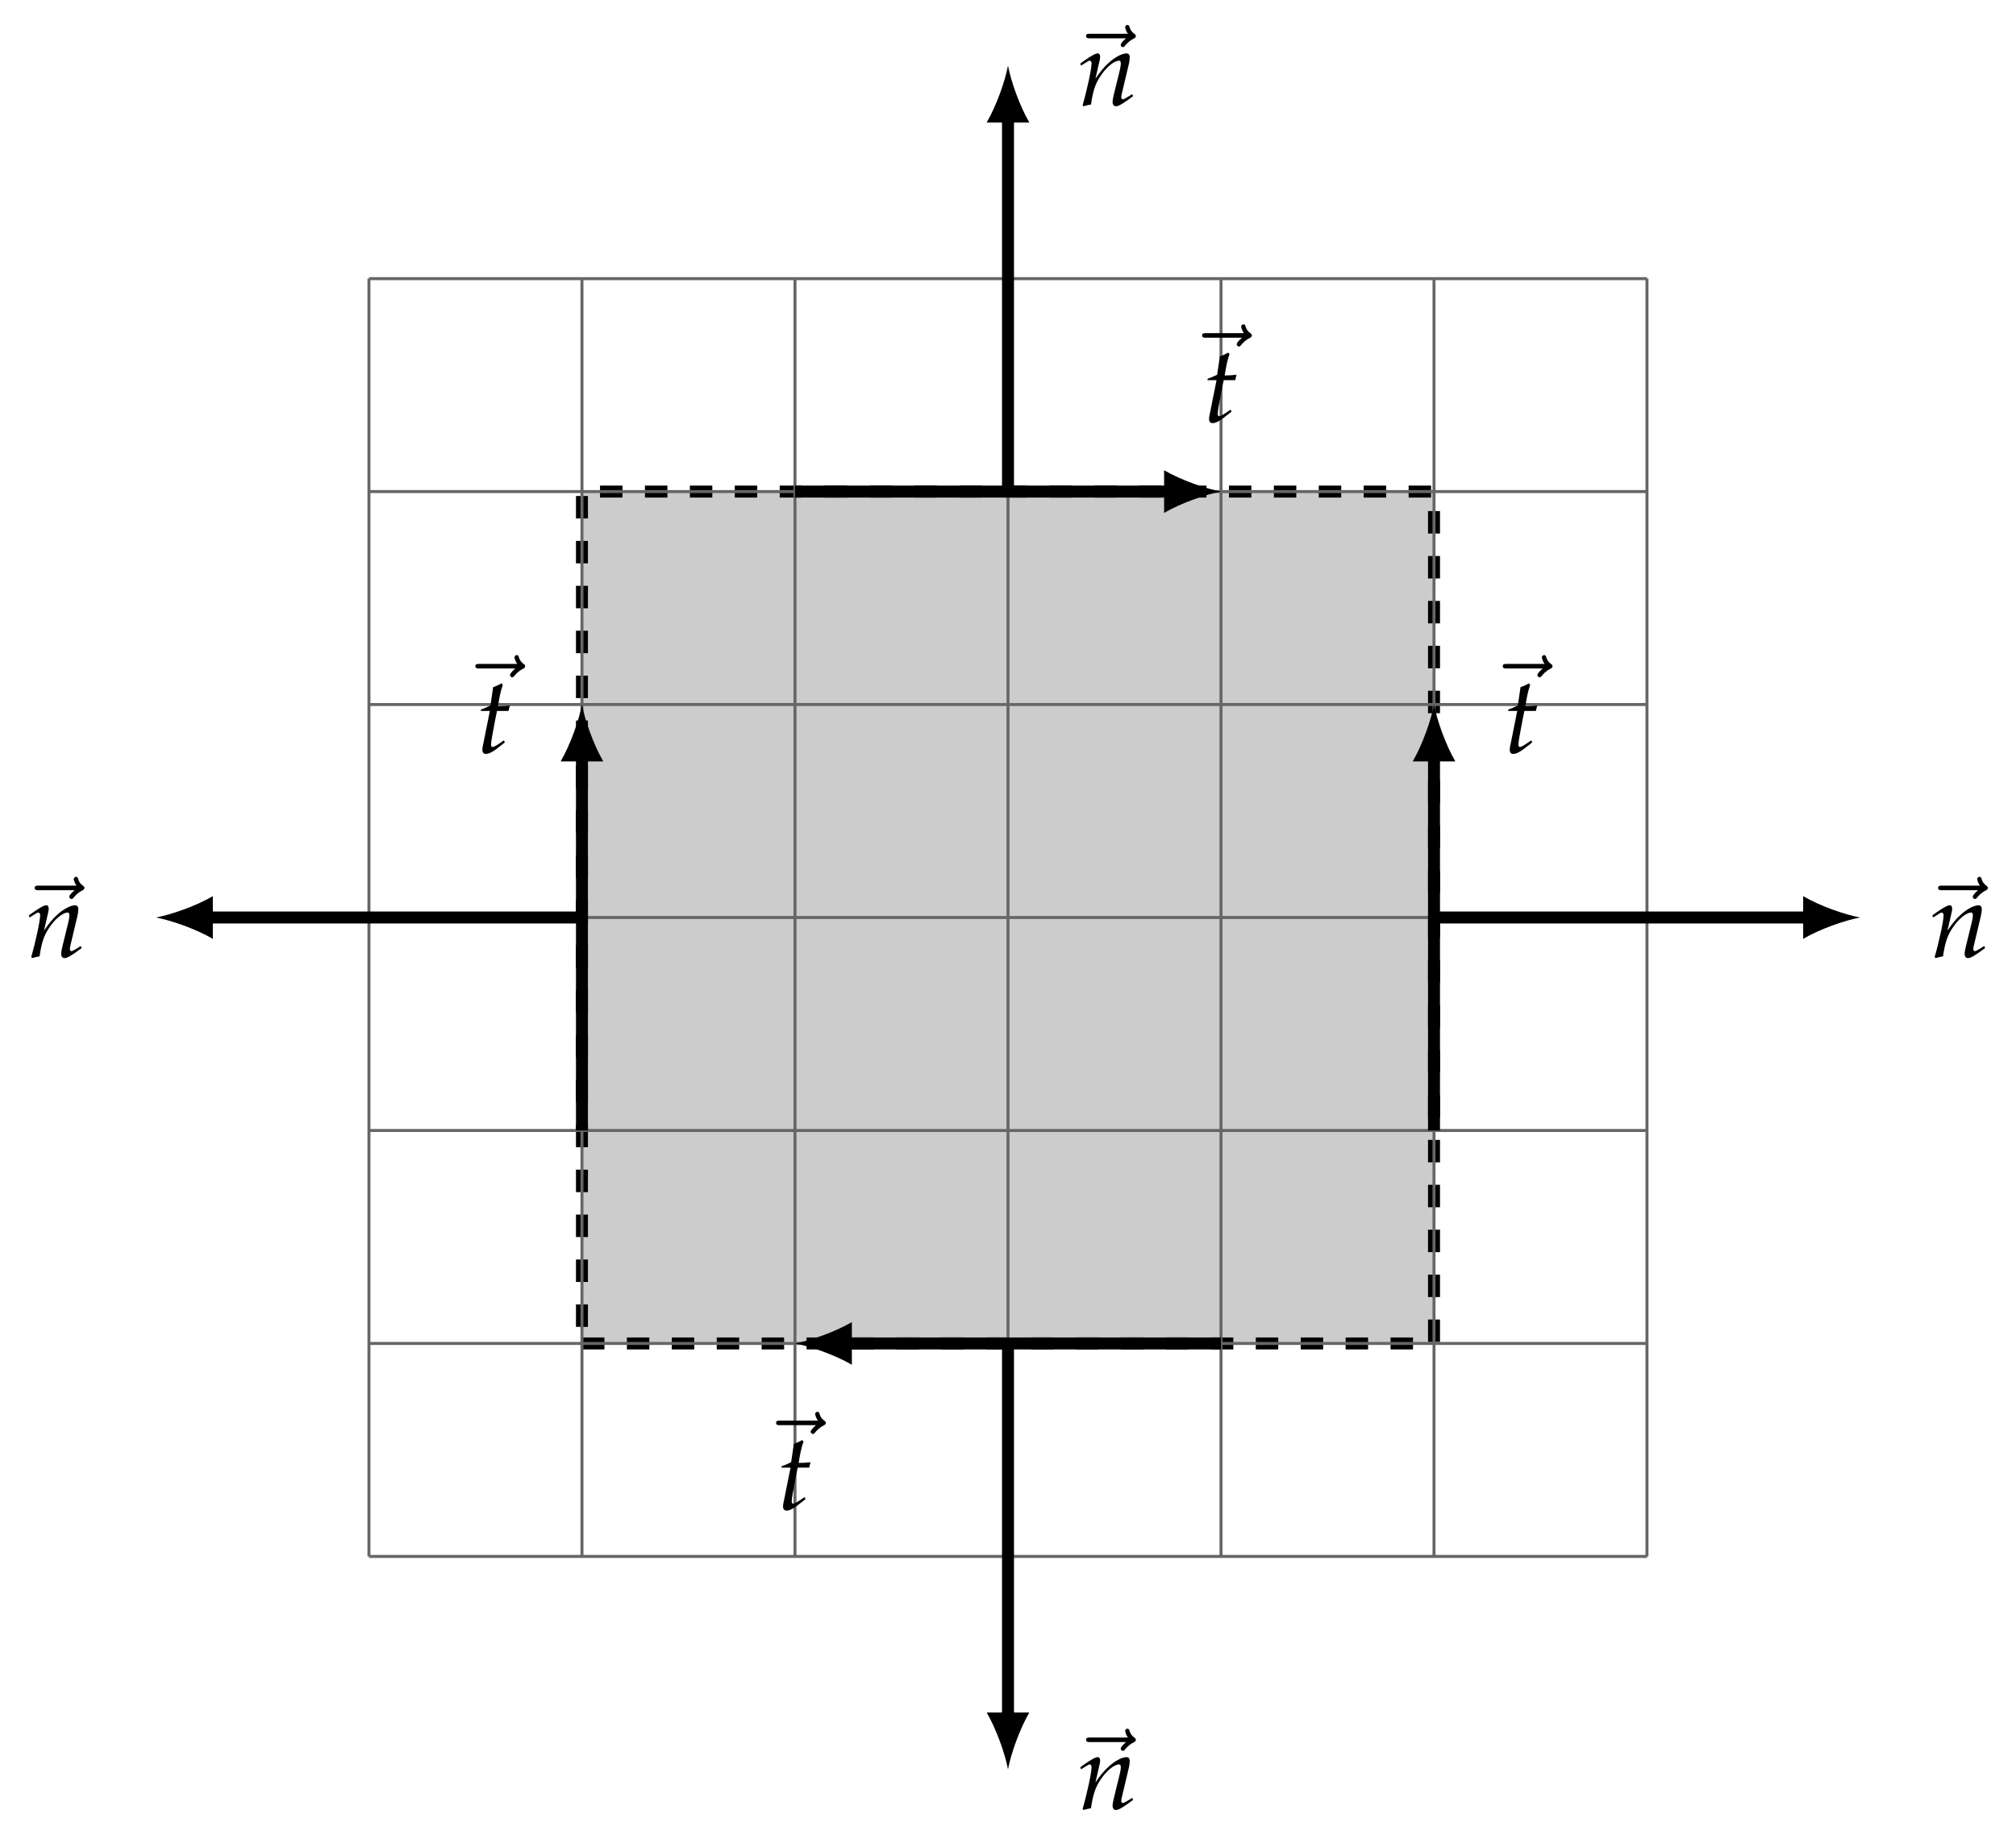 <?xml version="1.0" encoding="UTF-8"?>
<svg xmlns="http://www.w3.org/2000/svg" xmlns:xlink="http://www.w3.org/1999/xlink" width="268.281pt" height="244.244pt" viewBox="0 0 268.281 244.244" version="1.1">
<defs>
<g>
<symbol overflow="visible" id="glyph0-0">
<path style="stroke:none;" d=""/>
</symbol>
<symbol overflow="visible" id="glyph0-1">
<path style="stroke:none;" d="M 8.031 -8.891 C 7.828 -8.703 7.328 -8.281 7.328 -8.016 C 7.328 -7.859 7.484 -7.719 7.625 -7.719 C 7.766 -7.719 7.828 -7.828 7.906 -7.906 C 8.094 -8.141 8.438 -8.547 9.094 -8.875 C 9.203 -8.938 9.344 -9.016 9.344 -9.203 C 9.344 -9.344 9.234 -9.422 9.141 -9.5 C 8.812 -9.719 8.641 -9.984 8.516 -10.344 C 8.5 -10.484 8.438 -10.672 8.219 -10.672 C 8.016 -10.672 7.922 -10.484 7.922 -10.359 C 7.922 -10.281 8.047 -9.812 8.281 -9.5 L 3.25 -9.5 C 2.984 -9.5 2.719 -9.5 2.719 -9.203 C 2.719 -8.891 2.984 -8.891 3.25 -8.891 Z M 8.031 -8.891 "/>
</symbol>
<symbol overflow="visible" id="glyph1-0">
<path style="stroke:none;" d=""/>
</symbol>
<symbol overflow="visible" id="glyph1-1">
<path style="stroke:none;" d="M 0.344 -5.562 L 0.438 -5.281 L 0.906 -5.578 C 1.438 -5.906 1.484 -5.938 1.578 -5.938 C 1.734 -5.938 1.844 -5.797 1.844 -5.578 C 1.844 -4.844 1.25 -2.078 0.656 -0.031 L 0.766 0.125 C 1.125 0.031 1.453 -0.062 1.766 -0.109 C 2.031 -1.922 2.344 -2.859 3 -3.844 C 3.766 -5.047 4.844 -5.938 5.5 -5.938 C 5.656 -5.938 5.734 -5.812 5.734 -5.594 C 5.734 -5.328 5.688 -5.031 5.578 -4.578 L 4.828 -1.531 C 4.703 -1 4.641 -0.672 4.641 -0.438 C 4.641 -0.094 4.812 0.125 5.078 0.125 C 5.453 0.125 5.969 -0.172 7.375 -1.219 L 7.234 -1.484 L 6.859 -1.234 C 6.438 -0.969 6.125 -0.797 5.984 -0.797 C 5.875 -0.797 5.797 -0.938 5.797 -1.094 C 5.797 -1.156 5.812 -1.312 5.828 -1.375 L 6.766 -5.328 C 6.875 -5.75 6.922 -6.156 6.922 -6.391 C 6.922 -6.734 6.766 -6.906 6.484 -6.906 C 5.875 -6.906 4.891 -6.375 4.047 -5.578 C 3.5 -5.078 3.094 -4.594 2.359 -3.547 L 2.891 -5.859 C 2.953 -6.109 2.984 -6.281 2.984 -6.438 C 2.984 -6.734 2.875 -6.906 2.656 -6.906 C 2.359 -6.906 1.797 -6.594 0.75 -5.859 Z M 0.344 -5.562 "/>
</symbol>
<symbol overflow="visible" id="glyph1-2">
<path style="stroke:none;" d="M 1.797 -5.594 L 0.984 -1.531 C 0.969 -1.438 0.969 -1.406 0.922 -1.234 C 0.828 -0.828 0.797 -0.609 0.797 -0.438 C 0.797 -0.094 0.969 0.125 1.234 0.125 C 1.734 0.125 2.234 -0.156 3.359 -1.062 L 3.578 -1.234 L 3.797 -1.422 L 3.656 -1.672 L 3.016 -1.234 C 2.594 -0.953 2.312 -0.797 2.156 -0.797 C 2.016 -0.797 1.953 -0.922 1.953 -1.094 C 1.953 -1.469 2.156 -2.625 2.562 -4.703 L 2.75 -5.594 L 4.281 -5.594 L 4.453 -6.312 C 3.906 -6.25 3.406 -6.219 2.875 -6.219 C 3.094 -7.578 3.25 -8.281 3.516 -9.047 L 3.359 -9.266 C 3.062 -9.094 2.688 -8.922 2.234 -8.75 L 1.875 -6.312 C 1.25 -6.016 0.875 -5.859 0.609 -5.781 L 0.594 -5.594 Z M 1.797 -5.594 "/>
</symbol>
</g>
</defs>
<g id="surface1">
<path style="fill-rule:nonzero;fill:rgb(79.999%,79.999%,79.999%);fill-opacity:1;stroke-width:1.594;stroke-linecap:butt;stroke-linejoin:miter;stroke:rgb(0%,0%,0%);stroke-opacity:1;stroke-dasharray:2.989,2.989;stroke-miterlimit:10;" d="M -56.695 -56.694 L 56.692 -56.694 L 56.692 56.692 L -56.695 56.692 L -56.695 -56.694 " transform="matrix(1,0,0,-1,134.14,122.122)"/>
<path style="fill:none;stroke-width:0.399;stroke-linecap:butt;stroke-linejoin:miter;stroke:rgb(39.999%,39.999%,39.999%);stroke-opacity:1;stroke-miterlimit:10;" d="M -85.042 -85.042 L 85.04 -85.042 M -85.042 -56.694 L 85.04 -56.694 M -85.042 -28.347 L 85.04 -28.347 M -85.042 0.001 L 85.04 0.001 M -85.042 28.349 L 85.04 28.349 M -85.042 56.692 L 85.04 56.692 M -85.042 85.032 L 85.04 85.032 M -85.042 -85.042 L -85.042 85.04 M -56.695 -85.042 L -56.695 85.04 M -28.347 -85.042 L -28.347 85.04 M 0.001 -85.042 L 0.001 85.04 M 28.348 -85.042 L 28.348 85.04 M 56.692 -85.042 L 56.692 85.04 M 85.032 -85.042 L 85.032 85.04 " transform="matrix(1,0,0,-1,134.14,122.122)"/>
<path style="fill:none;stroke-width:1.594;stroke-linecap:butt;stroke-linejoin:miter;stroke:rgb(0%,0%,0%);stroke-opacity:1;stroke-miterlimit:10;" d="M 56.692 0.001 L 106.571 0.001 " transform="matrix(1,0,0,-1,134.14,122.122)"/>
<path style=" stroke:none;fill-rule:nonzero;fill:rgb(0%,0%,0%);fill-opacity:1;" d="M 247.527 122.121 C 245.508 121.742 242.227 120.609 239.957 119.281 L 239.957 124.961 C 242.227 123.637 245.508 122.5 247.527 122.121 "/>
<g style="fill:rgb(0%,0%,0%);fill-opacity:1;">
  <use xlink:href="#glyph0-1" x="255.197" y="127.38"/>
</g>
<g style="fill:rgb(0%,0%,0%);fill-opacity:1;">
  <use xlink:href="#glyph1-1" x="256.804" y="127.401"/>
</g>
<path style="fill:none;stroke-width:1.594;stroke-linecap:butt;stroke-linejoin:miter;stroke:rgb(0%,0%,0%);stroke-opacity:1;stroke-miterlimit:10;" d="M 56.692 -28.347 L 56.692 21.532 " transform="matrix(1,0,0,-1,134.14,122.122)"/>
<path style=" stroke:none;fill-rule:nonzero;fill:rgb(0%,0%,0%);fill-opacity:1;" d="M 190.832 93.773 C 190.453 95.793 189.32 99.074 187.996 101.348 L 193.672 101.348 C 192.348 99.074 191.211 95.793 190.832 93.773 "/>
<g style="fill:rgb(0%,0%,0%);fill-opacity:1;">
  <use xlink:href="#glyph0-1" x="197.264" y="97.868"/>
</g>
<g style="fill:rgb(0%,0%,0%);fill-opacity:1;">
  <use xlink:href="#glyph1-2" x="200.111" y="100.221"/>
</g>
<path style="fill:none;stroke-width:1.594;stroke-linecap:butt;stroke-linejoin:miter;stroke:rgb(0%,0%,0%);stroke-opacity:1;stroke-miterlimit:10;" d="M -56.695 0.001 L -106.574 0.001 " transform="matrix(1,0,0,-1,134.14,122.122)"/>
<path style=" stroke:none;fill-rule:nonzero;fill:rgb(0%,0%,0%);fill-opacity:1;" d="M 20.754 122.121 C 22.773 122.5 26.055 123.637 28.324 124.961 L 28.324 119.281 C 26.055 120.609 22.773 121.742 20.754 122.121 "/>
<g style="fill:rgb(0%,0%,0%);fill-opacity:1;">
  <use xlink:href="#glyph0-1" x="1.893" y="127.38"/>
</g>
<g style="fill:rgb(0%,0%,0%);fill-opacity:1;">
  <use xlink:href="#glyph1-1" x="3.5" y="127.401"/>
</g>
<path style="fill:none;stroke-width:1.594;stroke-linecap:butt;stroke-linejoin:miter;stroke:rgb(0%,0%,0%);stroke-opacity:1;stroke-miterlimit:10;" d="M -56.695 -28.347 L -56.695 21.532 " transform="matrix(1,0,0,-1,134.14,122.122)"/>
<path style=" stroke:none;fill-rule:nonzero;fill:rgb(0%,0%,0%);fill-opacity:1;" d="M 77.445 93.773 C 77.066 95.793 75.934 99.074 74.605 101.348 L 80.285 101.348 C 78.961 99.074 77.824 95.793 77.445 93.773 "/>
<g style="fill:rgb(0%,0%,0%);fill-opacity:1;">
  <use xlink:href="#glyph0-1" x="60.544" y="97.868"/>
</g>
<g style="fill:rgb(0%,0%,0%);fill-opacity:1;">
  <use xlink:href="#glyph1-2" x="63.392" y="100.221"/>
</g>
<path style="fill:none;stroke-width:1.594;stroke-linecap:butt;stroke-linejoin:miter;stroke:rgb(0%,0%,0%);stroke-opacity:1;stroke-miterlimit:10;" d="M 0.001 56.692 L 0.001 106.571 " transform="matrix(1,0,0,-1,134.14,122.122)"/>
<path style=" stroke:none;fill-rule:nonzero;fill:rgb(0%,0%,0%);fill-opacity:1;" d="M 134.141 8.734 C 133.762 10.754 132.625 14.035 131.301 16.305 L 136.98 16.305 C 135.656 14.035 134.52 10.754 134.141 8.734 "/>
<g style="fill:rgb(0%,0%,0%);fill-opacity:1;">
  <use xlink:href="#glyph0-1" x="141.812" y="13.994"/>
</g>
<g style="fill:rgb(0%,0%,0%);fill-opacity:1;">
  <use xlink:href="#glyph1-1" x="143.418" y="14.016"/>
</g>
<path style="fill:none;stroke-width:1.594;stroke-linecap:butt;stroke-linejoin:miter;stroke:rgb(0%,0%,0%);stroke-opacity:1;stroke-miterlimit:10;" d="M -28.347 56.692 L 21.532 56.692 " transform="matrix(1,0,0,-1,134.14,122.122)"/>
<path style=" stroke:none;fill-rule:nonzero;fill:rgb(0%,0%,0%);fill-opacity:1;" d="M 162.488 65.43 C 160.469 65.051 157.188 63.914 154.914 62.59 L 154.914 68.27 C 157.188 66.941 160.469 65.809 162.488 65.43 "/>
<g style="fill:rgb(0%,0%,0%);fill-opacity:1;">
  <use xlink:href="#glyph0-1" x="157.25" y="53.841"/>
</g>
<g style="fill:rgb(0%,0%,0%);fill-opacity:1;">
  <use xlink:href="#glyph1-2" x="160.098" y="56.194"/>
</g>
<path style="fill:none;stroke-width:1.594;stroke-linecap:butt;stroke-linejoin:miter;stroke:rgb(0%,0%,0%);stroke-opacity:1;stroke-miterlimit:10;" d="M 0.001 -56.694 L 0.001 -106.573 " transform="matrix(1,0,0,-1,134.14,122.122)"/>
<path style=" stroke:none;fill-rule:nonzero;fill:rgb(0%,0%,0%);fill-opacity:1;" d="M 134.141 235.508 C 134.52 233.488 135.656 230.211 136.98 227.938 L 131.301 227.938 C 132.625 230.211 133.762 233.488 134.141 235.508 "/>
<g style="fill:rgb(0%,0%,0%);fill-opacity:1;">
  <use xlink:href="#glyph0-1" x="141.812" y="240.766"/>
</g>
<g style="fill:rgb(0%,0%,0%);fill-opacity:1;">
  <use xlink:href="#glyph1-1" x="143.418" y="240.787"/>
</g>
<path style="fill:none;stroke-width:1.594;stroke-linecap:butt;stroke-linejoin:miter;stroke:rgb(0%,0%,0%);stroke-opacity:1;stroke-miterlimit:10;" d="M 28.348 -56.694 L -21.531 -56.694 " transform="matrix(1,0,0,-1,134.14,122.122)"/>
<path style=" stroke:none;fill-rule:nonzero;fill:rgb(0%,0%,0%);fill-opacity:1;" d="M 105.793 178.816 C 107.812 179.195 111.094 180.328 113.363 181.656 L 113.363 175.977 C 111.094 177.301 107.812 178.438 105.793 178.816 "/>
<g style="fill:rgb(0%,0%,0%);fill-opacity:1;">
  <use xlink:href="#glyph0-1" x="100.557" y="198.587"/>
</g>
<g style="fill:rgb(0%,0%,0%);fill-opacity:1;">
  <use xlink:href="#glyph1-2" x="103.405" y="200.94"/>
</g>
</g>
</svg>
